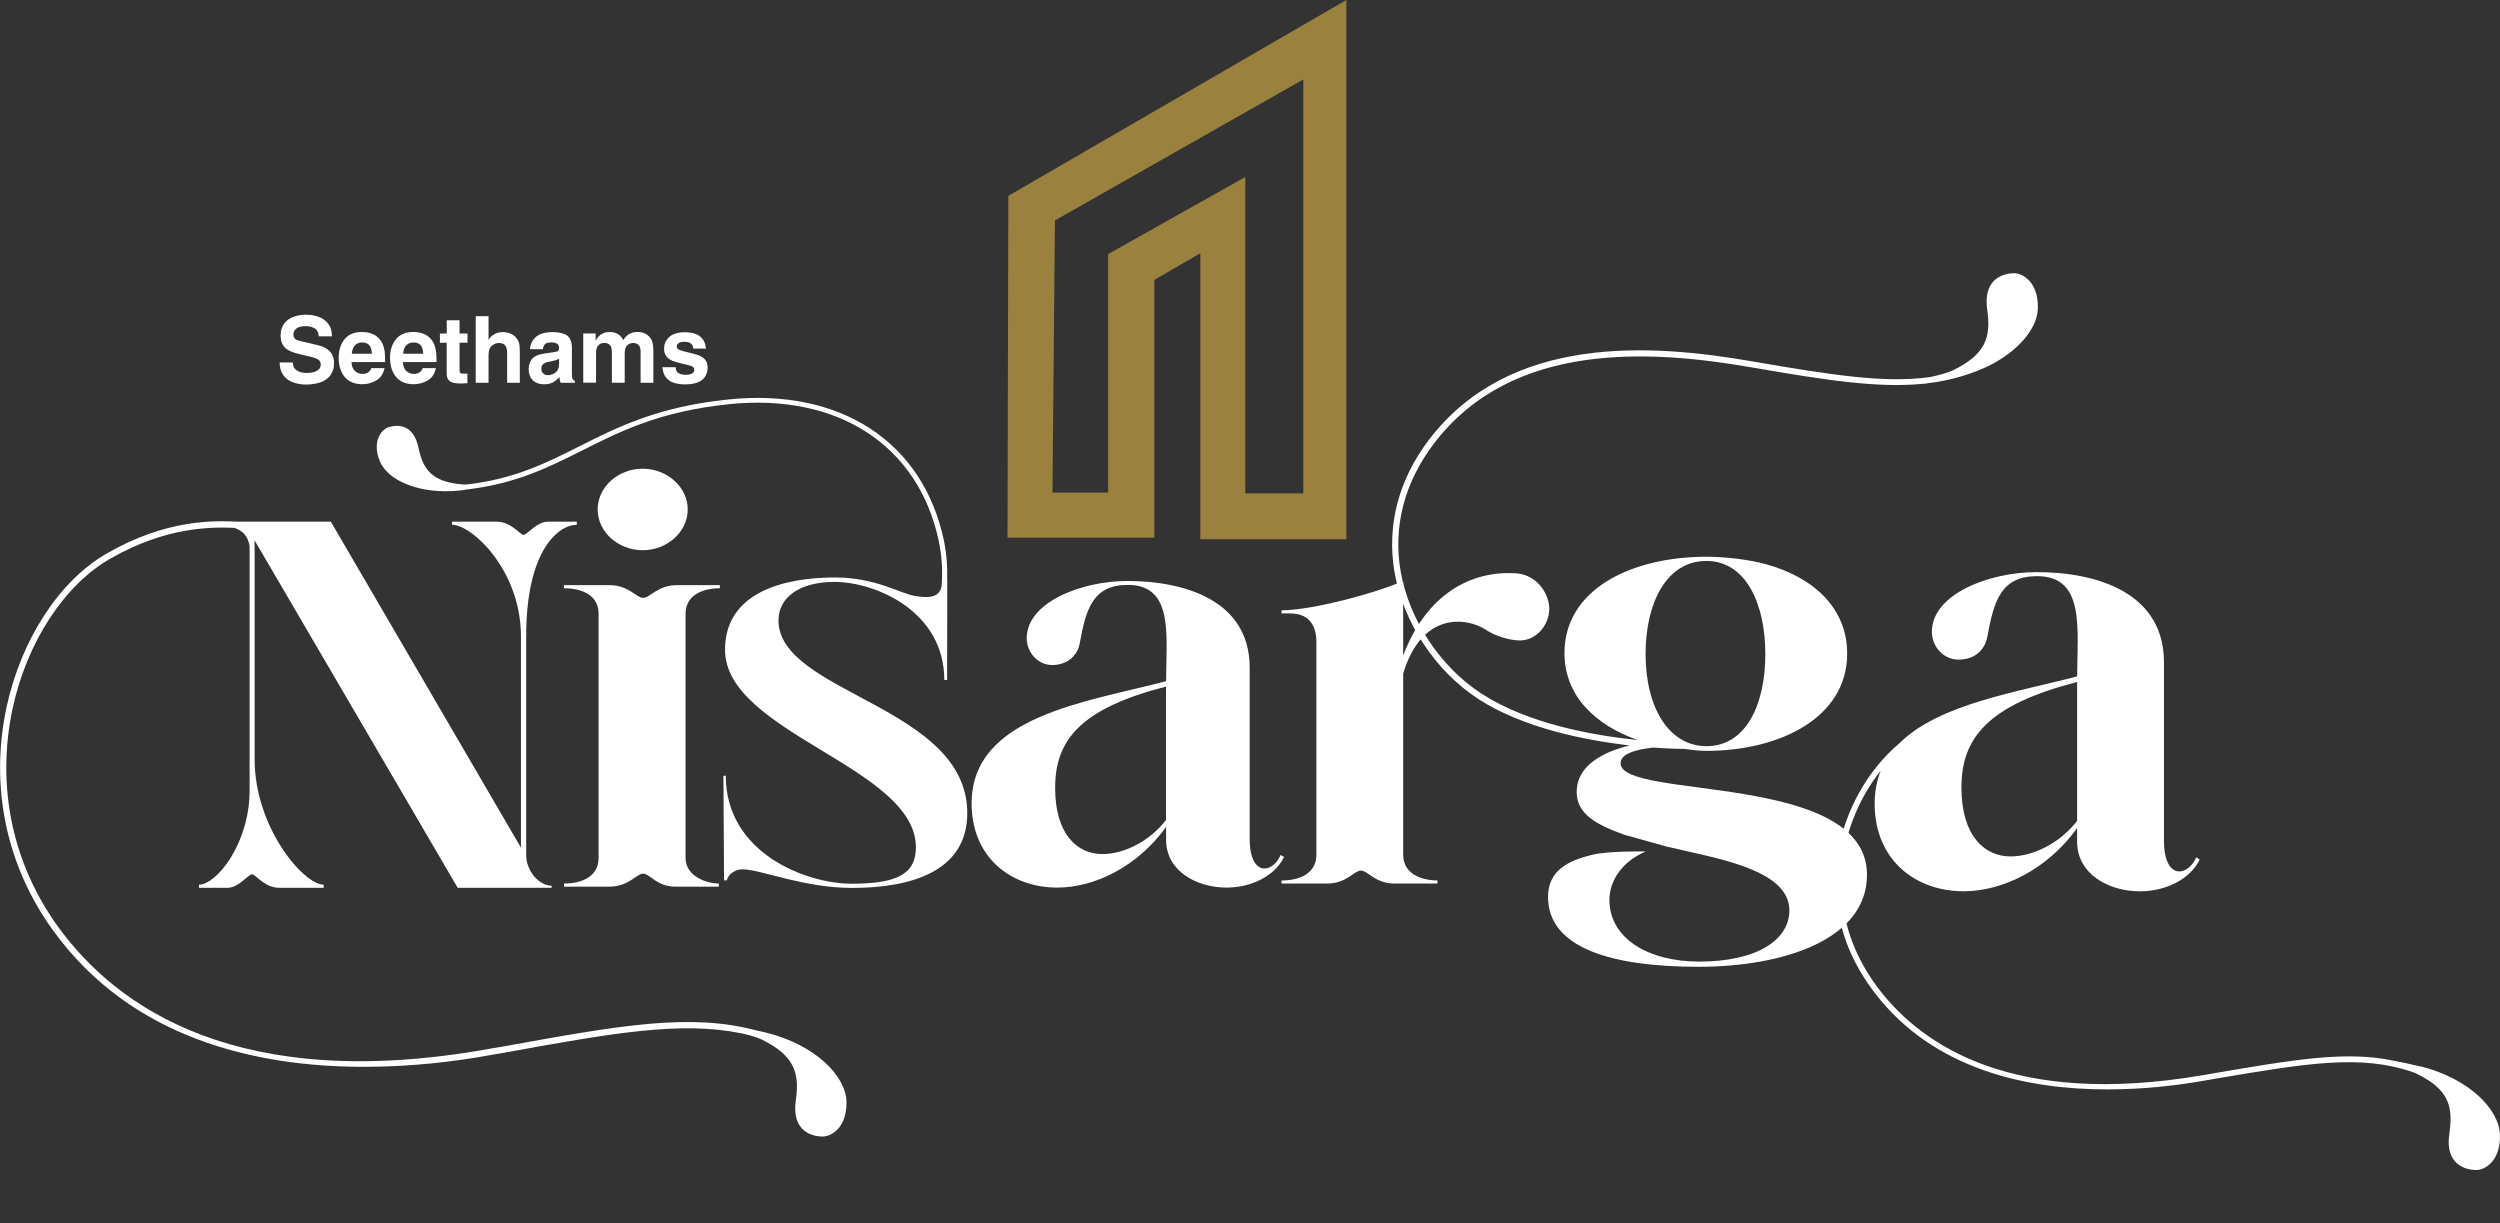 <svg width="235" height="115" viewBox="0 0 235 115" fill="none" xmlns="http://www.w3.org/2000/svg">
<rect x="0" y="0" width="235" height="115" fill="#333333" stroke="none"/>
<g clip-path="url(#clip0_337_212)">
<path fill-rule="evenodd" clip-rule="evenodd" d="M109.608 77.071V64.537C101.53 66.611 99.183 69.594 99.183 74.056C99.183 78.43 101.266 80.282 103.613 80.282C105.788 80.282 108.184 78.956 109.608 77.071ZM91.332 75.517C91.332 67.272 102.194 65.999 109.614 64.028C109.614 59.795 110.38 54.981 106.014 54.981C102.782 54.981 102.086 57.158 101.498 60.455C101.288 61.657 100.3 62.513 98.908 62.513C97.516 62.513 96.512 61.273 96.512 60C96.512 56.617 101.638 54.613 105.982 54.613C111.367 54.613 117.47 56.443 117.47 62.756V78.869C117.47 80.785 118.112 81.641 118.862 81.641C119.456 81.641 120.06 81.116 120.373 80.369L120.702 80.558C119.817 82.388 117.556 83.433 115.296 83.433C112.479 83.433 109.614 81.879 109.614 78.95V77.732C106.937 81.446 102.923 83.433 99.377 83.433C95.034 83.433 91.332 80.607 91.332 75.517Z" fill="white"/>
<path fill-rule="evenodd" clip-rule="evenodd" d="M56.181 47.888C56.181 45.782 58.096 44.06 60.411 44.06C62.71 44.06 64.647 45.788 64.647 47.888C64.647 49.995 62.71 51.722 60.411 51.722C58.112 51.722 56.175 49.995 56.181 47.888ZM53.013 83.346V83.053C54.697 83.053 56.267 82.398 56.267 80.639V57.694C56.267 55.934 54.691 55.295 53.008 55.295V55.003H57.276C59.105 55.003 59.828 56.199 60.444 56.199C61.129 56.199 61.798 55.003 63.627 55.003H67.663V55.295C66.072 55.295 64.442 55.928 64.442 57.694V80.639C64.442 82.398 66.449 83.053 67.572 83.053V83.346H63.519C61.69 83.346 61.129 82.128 60.444 82.128C59.828 82.128 59.105 83.346 57.276 83.346H53.008H53.013Z" fill="white"/>
<path fill-rule="evenodd" clip-rule="evenodd" d="M120.465 83.059V82.767C122.148 82.767 123.74 82.112 123.74 80.352V60.347C123.74 59.221 123.362 57.661 121.28 57.661H120.465V57.369C123.449 57.369 129.6 55.642 131.629 54.716H131.899V61.614C134.144 55.734 138.342 53.682 142.34 53.882C144.407 53.92 145.632 55.772 145.632 57.239C145.632 58.744 144.385 60.309 142.702 60.195C141.801 60.157 140.549 59.778 139.696 59.215C137.851 57.997 133.636 57.494 131.899 63.319V80.347C131.899 82.106 133.545 82.762 135.12 82.762V83.054H131.084C129.26 83.054 128.586 81.836 127.917 81.836C127.285 81.836 126.578 83.054 124.749 83.054H120.465V83.059Z" fill="white"/>
<path fill-rule="evenodd" clip-rule="evenodd" d="M160.404 52.729C164.111 52.729 165.94 56.757 165.94 61.462C165.94 66.27 164.111 70.141 160.404 70.141C156.95 70.141 154.684 66.622 154.684 61.462C154.684 56.763 156.6 52.729 160.404 52.729ZM191.56 28.966C191.614 26.405 190.022 25.664 189.315 25.68C188.431 25.696 186.364 26.097 186.801 29.145C187.179 31.738 186.601 33.341 183.58 34.808C183.072 35.063 182.166 35.279 181.443 35.442C177.158 36.043 172.216 35.258 164.704 33.969C155.299 32.334 141.906 31.338 134.293 41.376C131.438 45.149 130.332 49.454 131.093 53.828C131.929 58.55 134.946 63.103 138.982 65.718C143.218 68.457 149.04 69.584 153.184 70.076C150.707 70.677 148.209 71.944 148.209 74.451C148.209 76.557 150.125 77.537 152.677 78.463L156.567 79.551C160.895 80.623 168.201 81.603 168.201 85.577C168.201 88.371 165.125 90.39 159.735 90.39C154.889 90.39 151.285 88.176 151.285 84.597C151.285 82.729 152.553 80.932 154.706 80.038C154.706 80.038 151.268 79.968 149.677 80.347C147.416 80.894 145.516 81.82 145.516 84.305C145.516 89.15 151.576 90.878 159.648 90.878C167.721 90.878 175.496 88.284 175.496 82.237C175.496 72.486 152.337 75.231 152.337 71.744C152.337 70.834 153.783 70.455 155.396 70.271C157.08 70.396 158.202 70.396 158.348 70.396C159.055 70.504 159.778 70.58 160.409 70.58C167.338 70.58 173.635 67.44 173.635 61.446C173.635 57.088 170.376 54.218 165.946 53.022C164.424 52.605 162.201 52.334 160.409 52.334C153.389 52.334 147.06 55.366 147.06 61.392C147.06 65.404 149.952 68.165 153.95 69.562C149.828 69.145 143.676 68.057 139.295 65.225C135.388 62.702 132.474 58.29 131.66 53.715C130.936 49.519 132.005 45.366 134.773 41.717C142.192 31.933 155.364 32.929 164.623 34.527C171.627 35.745 176.565 36.503 180.833 36.07V36.086C180.957 36.07 181.087 36.032 181.248 36.016C182.641 35.853 183.963 35.545 185.285 35.074C185.975 34.835 186.639 34.548 187.238 34.24C187.276 34.224 187.33 34.202 187.362 34.169C189.968 32.751 191.522 30.737 191.56 28.961V28.966Z" fill="white"/>
<path fill-rule="evenodd" clip-rule="evenodd" d="M195.248 64.11V77.163C193.748 79.123 191.25 80.504 188.989 80.504C186.545 80.504 184.375 78.582 184.375 74.023C184.375 69.378 186.836 66.27 195.248 64.11ZM227.511 100.249C226.934 100.103 225.865 99.87 224.975 99.702C220.523 98.76 215.678 99.594 207.913 100.921L206.974 101.083C189.334 104.077 180.76 98.36 176.648 93.021C172.887 88.121 172.78 83.292 173.319 80.114C173.826 77.299 175.073 74.597 176.794 72.437C176.433 73.346 176.217 74.38 176.217 75.539C176.217 80.839 180.053 83.779 184.575 83.779C188.266 83.779 192.464 81.711 195.248 77.845V79.118C195.248 82.166 198.216 83.785 201.146 83.785C203.499 83.785 205.868 82.697 206.774 80.791L206.45 80.59C206.105 81.37 205.474 81.917 204.859 81.917C204.082 81.917 203.412 81.029 203.412 79.031V62.258C203.412 55.685 197.078 53.779 191.455 53.779C186.933 53.779 181.597 55.869 181.597 59.388C181.597 60.715 182.611 62.003 184.111 62.003C185.611 62.003 186.572 61.115 186.809 59.859C187.424 56.427 188.131 54.158 191.493 54.158C196.036 54.158 195.254 59.166 195.254 63.579C189.68 65.052 182.266 66.156 178.553 69.859C175.639 72.312 173.486 76.048 172.801 80.006C172.224 83.308 172.348 88.284 176.238 93.346C181.758 100.552 190.532 102.404 198.092 102.404C201.459 102.404 204.567 102.041 207.066 101.603L208.004 101.44C216.87 99.935 221.861 99.08 226.82 100.785C226.89 100.801 227.074 100.877 227.128 100.91C230.15 102.382 230.619 103.942 230.241 106.535C229.788 109.567 231.871 109.968 232.74 109.984C233.463 110 235.038 109.275 235 106.714C234.947 104.261 232.054 101.359 227.511 100.233V100.249Z" fill="white"/>
<path fill-rule="evenodd" clip-rule="evenodd" d="M72.076 97.082C71.838 97.028 71.498 96.936 71.115 96.865C64.893 95.198 58.305 96.373 47.394 98.354L46.11 98.571C22.465 102.853 10.955 94.705 5.457 87.114C1.151 81.159 -0.371 73.882 1.189 66.584C2.527 60.374 6.04 54.986 10.362 52.518C15.644 49.486 19.88 49.54 22.033 49.616C22.794 49.886 23.317 50.379 23.463 51.337V74.283C23.463 79.329 20.334 83.162 18.704 83.162V83.454H21.38C22.449 83.454 23.264 82.236 23.695 82.182C24.078 82.236 24.888 83.454 26.247 83.454H30.429V83.162C28.546 83.162 23.933 77.807 23.933 71.343V50.796L43.024 83.454H51.851V83.254C50.659 83.254 49.499 81.873 49.461 80.46V59.821C49.461 51.581 52.574 49.329 54.22 49.329V49.036H51.522C50.454 49.036 49.639 50.2 49.207 50.287C48.83 50.195 48.015 49.036 46.671 49.036H42.495V49.329C44.356 49.329 48.97 53.595 48.97 59.821V79.681L31.099 49.036H22.287C20.134 48.944 15.682 48.782 10.06 52.014C5.608 54.553 1.993 60.092 0.617 66.465C-0.975 73.925 0.579 81.386 4.993 87.466C12.374 97.666 24.1 100.282 34.212 100.282C38.718 100.282 42.894 99.773 46.223 99.155L47.491 98.939C57.603 97.103 63.971 95.961 69.744 97.141C70.397 97.287 71.137 97.488 71.574 97.704C74.595 99.177 75.194 100.79 74.811 103.384C74.358 106.432 76.441 106.833 77.31 106.833C78.038 106.849 79.608 106.123 79.57 103.563C79.516 101.132 76.624 98.224 72.081 97.082H72.076Z" fill="white"/>
<path fill-rule="evenodd" clip-rule="evenodd" d="M73.182 58.3C73.182 56.123 75.2 54.699 78.438 54.699C82.248 54.699 88.766 57.417 88.766 63.931L89.03 63.904L89.041 54.423L89.03 54.44C89.073 53.308 88.987 52.09 88.723 50.796C86.764 41.521 78.983 36.453 68.434 37.553C61.872 38.229 58.095 40.124 54.447 41.96C51.328 43.53 48.355 45.03 43.855 45.544C43.693 45.544 43.521 45.544 43.37 45.528C40.661 45.279 39.765 44.174 39.344 42.106C38.831 39.664 37.148 39.946 36.473 40.178C35.934 40.368 34.936 41.37 35.68 43.308C36.398 45.143 39.403 46.497 43.164 46.112C43.445 46.085 43.72 46.037 44.001 45.993C44.147 45.977 44.292 45.966 44.443 45.934H44.47C48.733 45.344 51.62 43.893 54.663 42.377C58.268 40.552 62.002 38.673 68.488 37.997C78.772 36.925 86.343 41.862 88.248 50.871C88.555 52.328 88.615 53.725 88.512 55.062C88.34 56.313 87.001 56.194 85.917 56.004C84.616 55.771 82.242 54.282 78.508 54.282C73.603 54.282 68.153 55.723 68.153 61.072C68.153 68.906 86.095 72.111 86.095 79.648C86.095 82.236 84.19 83.07 80.03 83.07C75.869 83.07 68.223 80.249 68.223 72.913L68.002 72.929L68.061 82.761L68.326 82.745C68.488 82.068 69.232 81.716 69.772 81.716C71.515 81.716 75.513 83.465 80.1 83.465C85.782 83.465 90.924 81.835 90.924 76.437C90.924 66.34 73.171 65.198 73.171 58.289L73.182 58.3Z" fill="white"/>
<path fill-rule="evenodd" clip-rule="evenodd" d="M94.707 50.541L94.783 18.408L126.559 0V50.693H112.832V23.801L108.51 26.308V50.541H94.707ZM98.932 46.302L99.164 20.72L122.512 7.466V46.378H117.057V16.638L104.166 23.882V46.302H98.938H98.932Z" fill="#9A813D"/>
<path d="M27.522 34.06C27.533 34.266 27.571 34.429 27.636 34.548C27.727 34.705 27.878 34.829 28.089 34.921C28.299 35.013 28.558 35.057 28.866 35.057C29.314 35.057 29.654 34.965 29.891 34.786C30.064 34.656 30.15 34.483 30.15 34.266C30.15 34.131 30.112 34.012 30.037 33.914C29.961 33.817 29.848 33.741 29.702 33.687C29.551 33.627 29.325 33.562 29.022 33.492L28.353 33.335C27.927 33.238 27.614 33.145 27.414 33.064C27.15 32.956 26.95 32.837 26.816 32.707C26.675 32.577 26.573 32.409 26.492 32.214C26.416 32.019 26.378 31.792 26.378 31.538C26.378 31.083 26.492 30.709 26.713 30.417C26.934 30.124 27.231 29.908 27.598 29.778C27.965 29.648 28.348 29.583 28.753 29.583C29.066 29.583 29.368 29.616 29.648 29.691C29.929 29.762 30.166 29.859 30.361 29.984C30.555 30.108 30.711 30.249 30.841 30.417C30.965 30.585 31.057 30.753 31.111 30.926C31.165 31.099 31.197 31.332 31.208 31.613H29.961C29.951 31.418 29.907 31.256 29.832 31.121C29.756 30.991 29.621 30.877 29.427 30.79C29.233 30.704 28.995 30.66 28.715 30.66C28.326 30.66 28.04 30.736 27.857 30.882C27.673 31.029 27.582 31.218 27.582 31.44C27.582 31.64 27.652 31.792 27.797 31.9C27.884 31.965 28.116 32.036 28.499 32.122L29.778 32.42C30.107 32.496 30.377 32.593 30.576 32.707C30.852 32.864 31.062 33.059 31.197 33.292C31.337 33.525 31.402 33.806 31.402 34.136C31.402 34.413 31.359 34.661 31.267 34.889C31.175 35.111 31.062 35.295 30.927 35.436C30.792 35.577 30.625 35.701 30.425 35.809C30.226 35.918 29.977 35.999 29.681 36.058C29.384 36.118 29.087 36.15 28.79 36.15C28.413 36.15 28.051 36.096 27.706 35.993C27.468 35.923 27.263 35.826 27.085 35.706C26.907 35.587 26.762 35.447 26.643 35.279C26.524 35.111 26.438 34.938 26.384 34.759C26.33 34.58 26.292 34.347 26.281 34.071H27.528L27.522 34.06ZM33.042 34.039C33.053 34.385 33.15 34.656 33.345 34.851C33.539 35.046 33.782 35.149 34.084 35.149C34.294 35.149 34.467 35.1 34.607 35.003C34.748 34.905 34.85 34.775 34.904 34.602H36.145C36.08 34.905 35.972 35.165 35.805 35.382C35.643 35.598 35.395 35.777 35.071 35.912C34.742 36.047 34.397 36.118 34.03 36.118C33.598 36.118 33.226 36.026 32.897 35.847C32.573 35.669 32.314 35.387 32.12 35.003C31.931 34.618 31.834 34.163 31.834 33.644C31.834 32.983 31.996 32.436 32.314 31.987C32.686 31.467 33.247 31.207 34.003 31.207C34.327 31.207 34.618 31.251 34.877 31.337C35.136 31.424 35.357 31.554 35.546 31.732C35.735 31.911 35.875 32.122 35.978 32.361C36.075 32.599 36.145 32.869 36.172 33.173C36.194 33.373 36.199 33.66 36.199 34.033H33.037L33.042 34.039ZM34.958 33.243C34.936 32.918 34.872 32.68 34.769 32.523C34.618 32.301 34.381 32.193 34.062 32.193C33.841 32.193 33.663 32.241 33.512 32.339C33.366 32.436 33.253 32.577 33.177 32.756C33.123 32.88 33.091 33.043 33.069 33.248H34.958V33.243ZM37.872 34.039C37.883 34.385 37.98 34.656 38.174 34.851C38.368 35.046 38.611 35.149 38.913 35.149C39.124 35.149 39.296 35.1 39.437 35.003C39.577 34.905 39.674 34.775 39.733 34.602H40.974C40.91 34.905 40.802 35.165 40.635 35.382C40.473 35.598 40.224 35.777 39.901 35.912C39.572 36.047 39.226 36.118 38.859 36.118C38.428 36.118 38.055 36.026 37.726 35.847C37.402 35.669 37.143 35.387 36.949 35.003C36.76 34.618 36.663 34.163 36.663 33.644C36.663 32.983 36.825 32.436 37.143 31.987C37.516 31.467 38.077 31.207 38.832 31.207C39.156 31.207 39.447 31.251 39.706 31.337C39.965 31.424 40.187 31.554 40.376 31.732C40.564 31.911 40.705 32.122 40.807 32.361C40.904 32.599 40.974 32.869 41.002 33.173C41.023 33.373 41.028 33.66 41.028 34.033H37.866L37.872 34.039ZM39.782 33.243C39.76 32.918 39.696 32.68 39.593 32.523C39.442 32.301 39.205 32.193 38.886 32.193C38.665 32.193 38.487 32.241 38.336 32.339C38.19 32.436 38.077 32.577 38.001 32.756C37.947 32.88 37.915 33.043 37.893 33.248H39.782V33.243ZM41.994 32.22H41.352V31.353H41.994V30.103H43.198V31.353H43.942V32.22H43.198V34.705C43.198 34.851 43.208 34.943 43.225 34.992C43.246 35.041 43.284 35.073 43.343 35.095C43.403 35.116 43.521 35.127 43.705 35.127C43.77 35.127 43.85 35.127 43.937 35.116V36.02C43.689 36.037 43.494 36.047 43.359 36.047C42.971 36.047 42.685 36.015 42.512 35.95C42.34 35.885 42.21 35.788 42.118 35.652C42.032 35.522 41.989 35.338 41.989 35.105V32.214L41.994 32.22ZM48.874 35.983H47.671V33.162C47.671 32.837 47.606 32.599 47.471 32.458C47.342 32.312 47.153 32.241 46.916 32.241C46.71 32.241 46.527 32.295 46.37 32.398C46.209 32.501 46.095 32.631 46.025 32.788C45.955 32.945 45.923 33.173 45.923 33.476V35.983H44.719V29.724H45.923V31.954C46.057 31.722 46.241 31.543 46.473 31.413C46.705 31.283 46.969 31.218 47.261 31.218C47.525 31.218 47.763 31.261 47.973 31.353C48.184 31.445 48.356 31.559 48.486 31.705C48.615 31.852 48.712 32.014 48.772 32.193C48.831 32.371 48.863 32.653 48.863 33.026V35.988L48.874 35.983ZM51.016 32.826H49.824C49.851 32.355 50.04 31.965 50.38 31.668C50.725 31.37 51.248 31.218 51.955 31.218C52.258 31.218 52.538 31.251 52.786 31.316C53.035 31.381 53.218 31.462 53.342 31.565C53.461 31.662 53.558 31.792 53.623 31.949C53.714 32.155 53.758 32.404 53.758 32.707V35.073C53.758 35.349 53.774 35.528 53.822 35.614C53.871 35.706 53.941 35.766 54.033 35.793V35.983H52.705C52.63 35.809 52.592 35.625 52.592 35.441C52.344 35.701 52.117 35.874 51.907 35.977C51.696 36.075 51.443 36.123 51.151 36.123C50.86 36.123 50.585 36.064 50.364 35.95C50.142 35.831 49.975 35.663 49.862 35.441C49.754 35.219 49.694 34.981 49.694 34.727C49.694 34.342 49.797 34.017 49.997 33.757C50.202 33.498 50.569 33.324 51.114 33.243L52.133 33.091C52.295 33.07 52.409 33.026 52.468 32.967C52.527 32.907 52.56 32.821 52.56 32.718C52.56 32.55 52.506 32.42 52.392 32.328C52.279 32.236 52.096 32.187 51.831 32.187C51.567 32.187 51.367 32.236 51.254 32.328C51.141 32.42 51.06 32.588 51.022 32.826H51.016ZM52.554 33.725C52.452 33.779 52.349 33.822 52.252 33.855C52.155 33.887 52.025 33.92 51.858 33.952C51.545 34.012 51.351 34.055 51.275 34.088C51.146 34.142 51.049 34.218 50.984 34.31C50.919 34.402 50.887 34.515 50.887 34.651C50.887 34.835 50.941 34.981 51.054 35.1C51.167 35.214 51.313 35.268 51.497 35.268C51.761 35.268 52.004 35.181 52.225 35.008C52.446 34.835 52.554 34.559 52.554 34.191V33.719V33.725ZM61.42 35.983H60.217V33.048C60.217 32.772 60.157 32.566 60.033 32.436C59.909 32.306 59.742 32.241 59.526 32.241C59.288 32.241 59.089 32.323 58.943 32.48C58.792 32.642 58.722 32.88 58.722 33.205V35.977H57.519V33.205C57.519 32.967 57.497 32.783 57.459 32.653C57.416 32.528 57.34 32.425 57.227 32.35C57.114 32.274 56.979 32.236 56.817 32.236C56.531 32.236 56.321 32.339 56.175 32.55C56.078 32.691 56.029 32.907 56.029 33.2V35.972H54.826V31.343H55.992V32.025C56.132 31.77 56.288 31.581 56.461 31.462C56.709 31.288 56.995 31.207 57.335 31.207C57.54 31.207 57.724 31.24 57.886 31.305C58.047 31.37 58.182 31.456 58.296 31.565C58.382 31.646 58.479 31.781 58.592 31.965C58.743 31.716 58.927 31.532 59.143 31.402C59.359 31.272 59.618 31.207 59.92 31.207C60.222 31.207 60.449 31.261 60.648 31.364C60.848 31.473 61.004 31.597 61.118 31.749C61.231 31.9 61.312 32.074 61.35 32.258C61.393 32.442 61.414 32.707 61.414 33.043V35.977L61.42 35.983ZM65.17 32.756C65.148 32.599 65.111 32.485 65.062 32.415C64.997 32.317 64.916 32.247 64.814 32.209C64.679 32.155 64.533 32.128 64.371 32.128C64.096 32.128 63.902 32.171 63.789 32.258C63.675 32.344 63.616 32.447 63.616 32.561C63.616 32.626 63.632 32.68 63.659 32.729C63.686 32.777 63.735 32.821 63.81 32.864C63.88 32.907 64.015 32.951 64.21 33.005L65.051 33.216C65.332 33.292 65.51 33.34 65.58 33.362C65.753 33.422 65.898 33.492 66.017 33.573C66.136 33.654 66.228 33.741 66.298 33.828C66.368 33.92 66.422 34.028 66.46 34.147C66.497 34.266 66.519 34.396 66.519 34.537C66.519 34.791 66.471 35.019 66.373 35.225C66.282 35.43 66.141 35.598 65.969 35.733C65.791 35.864 65.575 35.966 65.31 36.031C65.051 36.102 64.744 36.134 64.393 36.134C64.042 36.134 63.724 36.096 63.454 36.02C63.184 35.945 62.974 35.831 62.807 35.685C62.639 35.539 62.515 35.376 62.434 35.197C62.353 35.019 62.294 34.791 62.262 34.515H63.514C63.514 34.661 63.535 34.781 63.584 34.867C63.654 34.986 63.756 35.078 63.897 35.138C64.037 35.197 64.21 35.23 64.425 35.23C64.738 35.23 64.965 35.176 65.111 35.073C65.213 34.992 65.267 34.889 65.267 34.759C65.267 34.661 65.229 34.575 65.154 34.505C65.078 34.434 64.884 34.358 64.571 34.288C63.886 34.131 63.443 34.012 63.244 33.931C62.968 33.817 62.763 33.665 62.623 33.47C62.488 33.276 62.423 33.043 62.423 32.767C62.423 32.49 62.499 32.22 62.645 31.982C62.796 31.743 63.012 31.554 63.303 31.424C63.594 31.294 63.956 31.229 64.388 31.229C64.636 31.229 64.873 31.256 65.1 31.305C65.326 31.353 65.51 31.429 65.661 31.521C65.812 31.619 65.936 31.727 66.033 31.857C66.13 31.982 66.201 32.111 66.249 32.241C66.298 32.371 66.33 32.55 66.357 32.767H65.159L65.17 32.756Z" fill="white"/>
</g>
<defs>
<clipPath id="clip0_337_212">
<rect width="235" height="115" fill="white"/>
</clipPath>
</defs>
</svg>
